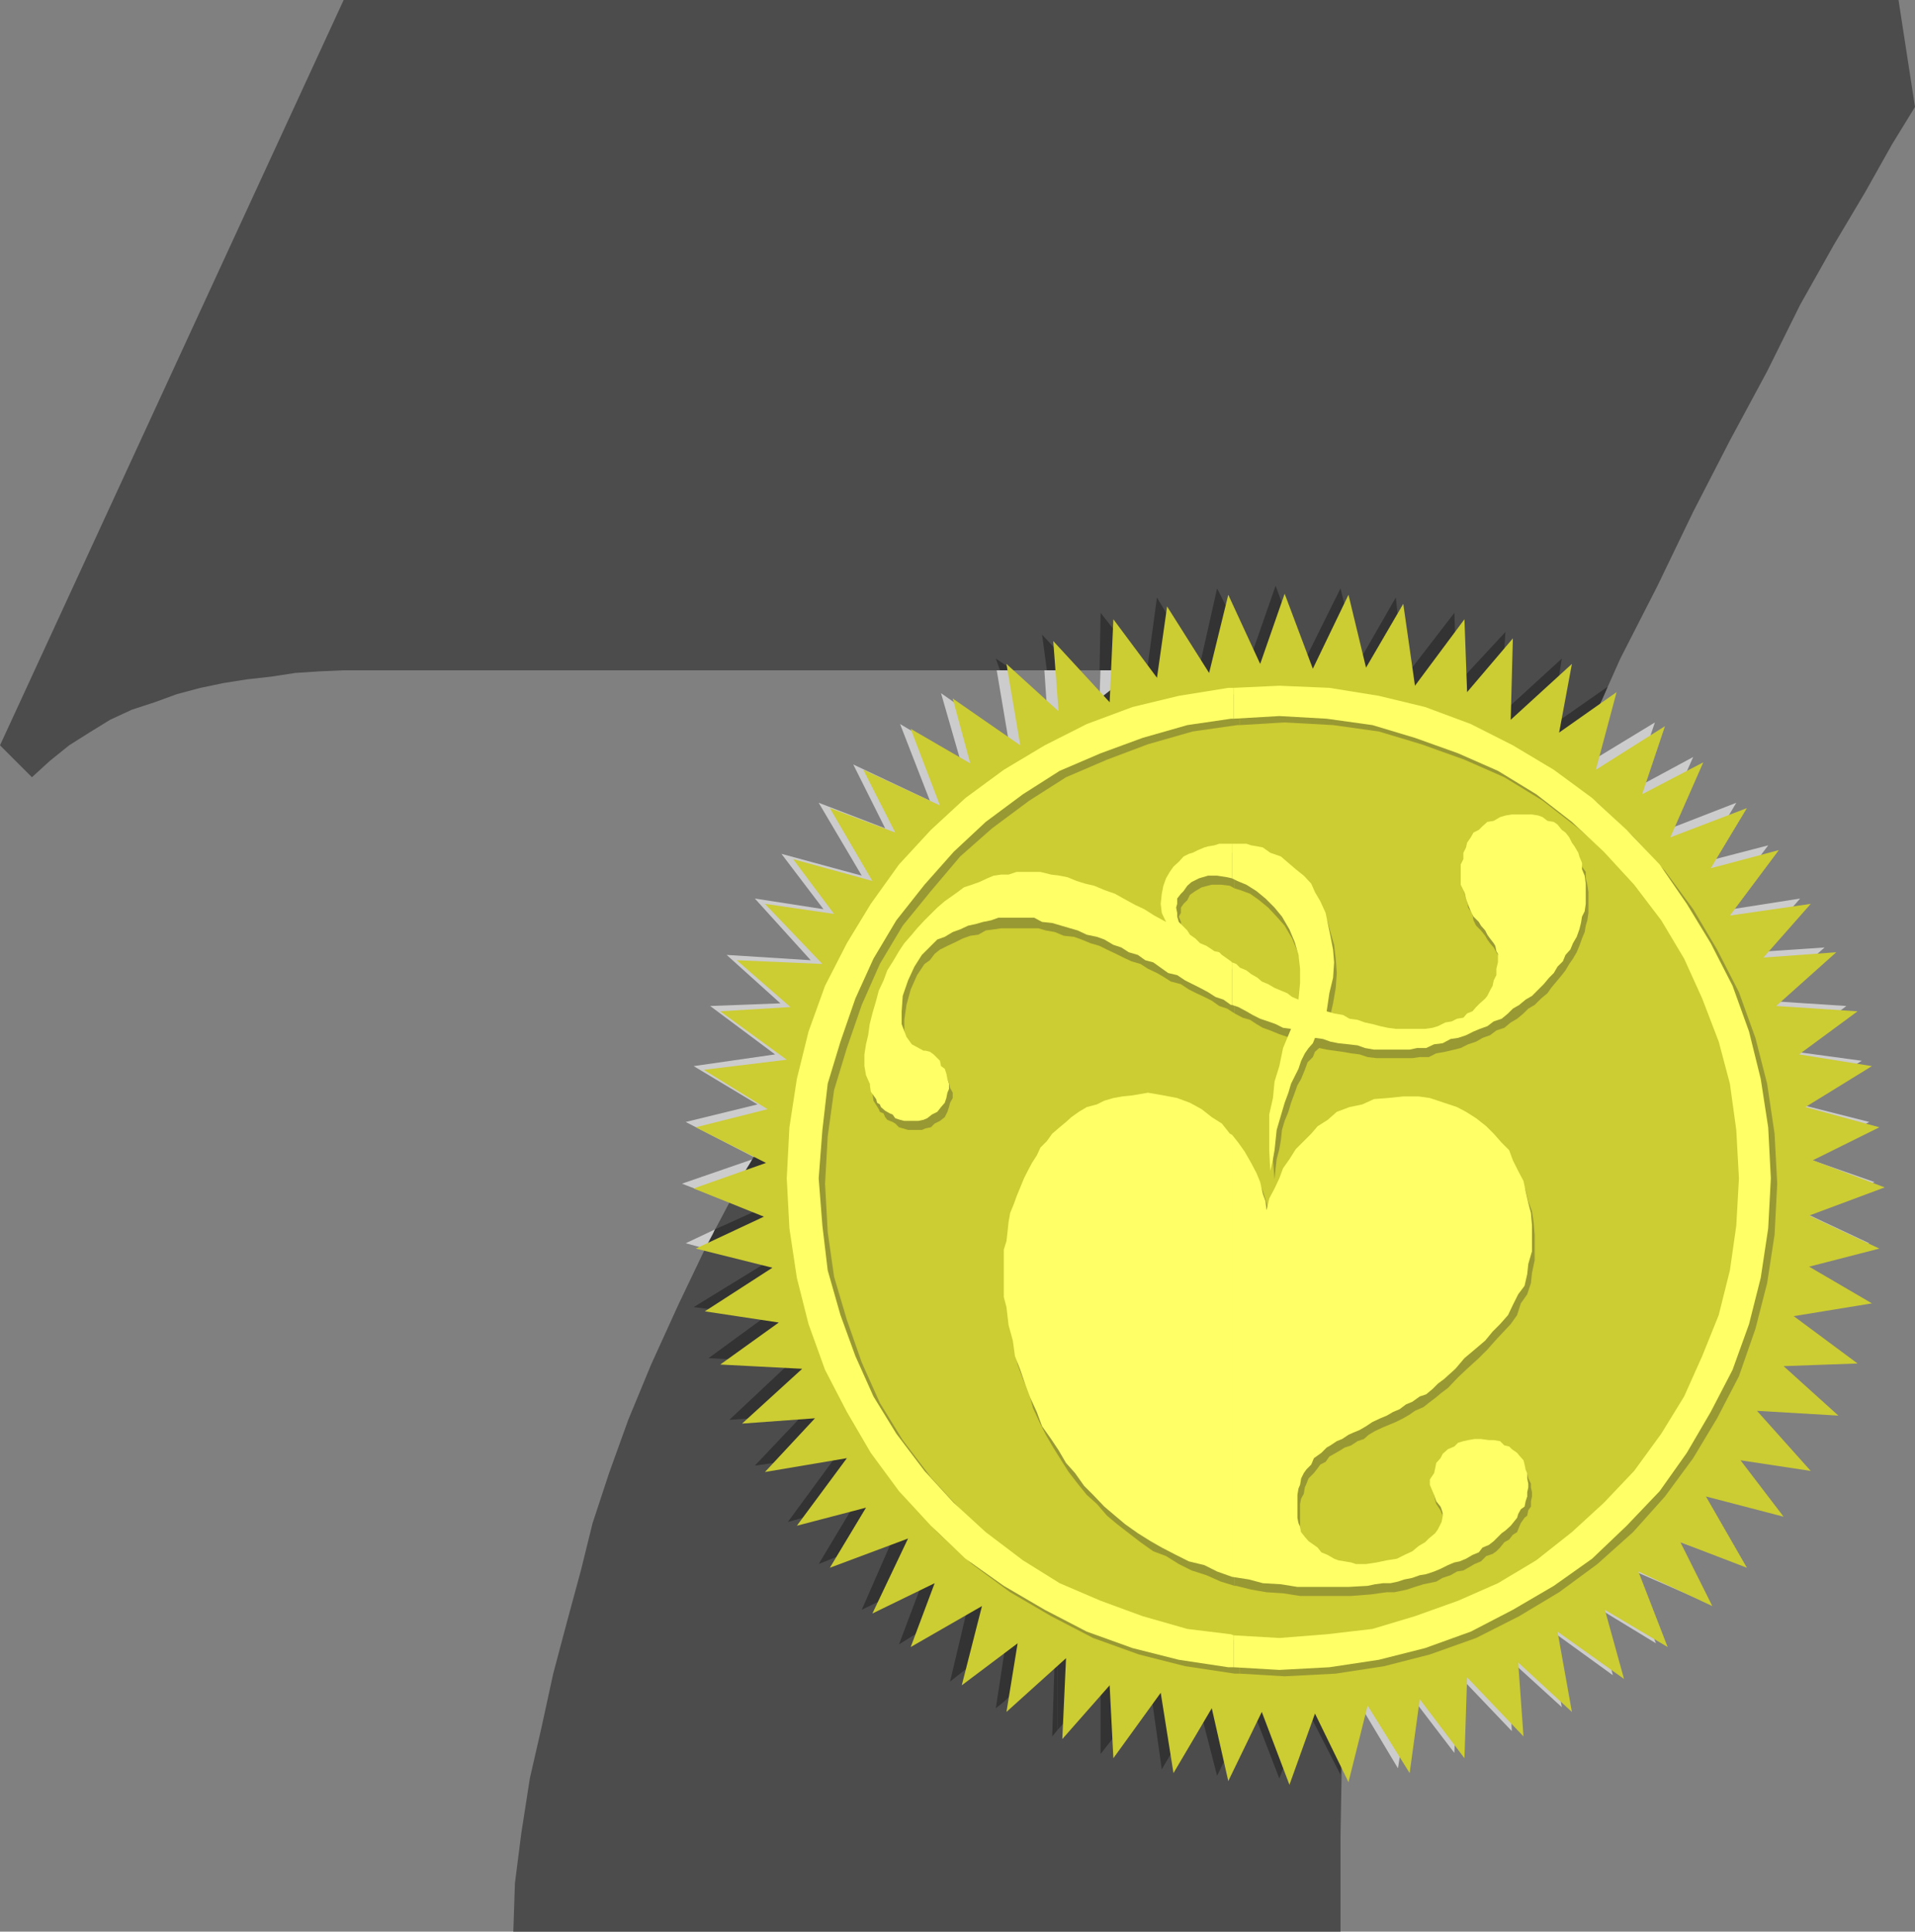<svg xmlns="http://www.w3.org/2000/svg" width="360" height="363.102"><rect width="100%" height="100%" fill="#808080" stroke="none"/><path fill="#ccc" d="m244.602 124.8 6.699-13.898 3.601 13.598 7-11.7L264 127.903l9.402-12.199.5 13.399L282.5 119l-.5 15.602 11.602-10.801L291.203 137l10.5-7.898-3.601 14.601 13-7.902L306.8 148.5l11.5-6.2-6.3 14.2 14.402-5.598-6.699 11.301 12.7-3.3-9.301 12.398 15.3-2.399-8.8 10.098 13.398-.898-11.297 10 15.399 1L336 197.5l14 1.902-12.797 7.899 14.2 3.601-12.7 6.5 13.7 4.801-14.2 5.297 13.2 6.203-13.2 3.598L350 244.1l-14.7 2.399 11.802 8.8-13.899.802 10.5 9.101-15.3-.703 10 11-13.2-1.898 8 10.8L318.5 280.5l7.902 13.203-12.402-4.5 6 11.7-14.2-6.2 5.5 14.2-11.5-7 3.403 13-12.3-8.903 2.699 14.902-10.102-9.199.703 13.7-10.3-10.801-.5 14.898-8.403-11-2.2 13.902-7.597-12.699-3.902 14.399-6-13L240.5 334.8l-5.297-13.899-6.402 12.899-3.2-13.399-7.199 12-2.101-14.902-9.098 12-.5-13.398-8.902 10 .5-15.301L187 320.902l2.402-13-10.8 8.2 3.8-15.2-13.199 8 4.598-12.3-11.801 5.8 6.5-14.199-14.598 5.5 6.899-11.203-12.899 3.602L157 273.3l-15.098 2.7L151 265.902l-13.398.7 11-10.301-15.102-.5 10.8-8.098-13.698-2 12.699-8.101-14.399-3.899 12.7-6-13.399-5.203 13.899-4.797-13.2-6.8 13.5-3.301-12-7.2 15.301-2.199-12.203-9.101 13.203-.5-10.101-9.102 15.8 1-10.5-11.598 12.899 2-7.899-10.402L162 164.602l-8.098-13.7 12.5 4.801-6-12 14.399 6.797-5.598-14.398L180.5 142.8l-3.598-12.5 12.7 8.902L187 123.801l9.8 9.101-.898-13.199 10.801 11.598.5-15.598 8.098 10.797L217.5 113l7.902 12.703 3.399-14.8L235 123.8l4.602-13.2 5 14.2"/><path fill="#4c4c4c" d="m360 20.102-4.297 7-5 8.898-6 10.102-6.3 11.199-6.2 12.5-7 13-6.902 13.402-6.7 13.899-7 13.699-6.199 13.902-6 13.7-5.601 12.5-5.2 12.199-4.101 11.101-3.398 9.297-2.399 8.402L268.102 221l-3.801 17.102-3.399 18-2.902 18-2.598 18.199-1.699 18.199-1.402 17.8-.301 17v17.802H96.5l.3-9.102 1.2-9.398 1.602-10.301 2.199-9.598L104 314.602l2.602-9.801 2.601-9.598 2.2-8.902 3.097-9.399 3.602-10 4.3-10.402 5.098-11.2 5.3-11.097L139 222.5l6.203-11.797 7-11.5 14.399-22.601L174.3 166.3l7.902-9.801 7.7-9.2 8.097-8.097 8.203-7.203 7.7-6H64.601l-4.602.203-4.5.297-4.598.703-4.5.5-4.402.7-4.297.898-4.5 1.199-4.101 1.5-4.301 1.402-4.098 1.899-3.902 2.402-3.8 2.4L9.402 143 6 146.102l-6-6L64.602 0h292.3L360 20.102"/><path fill="#333" d="m188.703 319.902 9.598-9.101-.5 15.601 1-1.199v-187l-3.899 3.899-4.5 5-1.699 1.699v159.3l.5-.199-.5 3.399v8.601m0-8.602-1.5 9.802 1.5-1.2zm0 0"/><path fill="#333" d="m188.703 148.8-3.402 3.802-4.5 5.3-4.598 6-4.8 6.2-4.602 6.3-4.301 6.5-4.297 6.399-4.3 6.8L149.8 203l-4.098 7-3.8 6.703.5.7-.801.3-1.2 1.899-1.199 2.101-1.203 2-.898 2.098 4.8 1.902-7.5 3.399-.402 1-.5.898-.297.703-.703 1.2 11.102 2.699-13.2 8.101 13.598 1.7-10.797 7.898 15.399.8-11.5 10.801 13.898-1-9.098 9.598 15.598-2.2-9.398 12.802L160.8 282.5l-6.899 11.5 14.399-5.797-6.3 14.399 11.602-5.7-4.602 12.2 13.203-8.2-3.601 15.2 10.101-8V148.8m0-22.8h1.7l-1.7-1.2zm0-1.2-1.5-1L188 126h.703v-1.2M198.8 325.203l8.102-9.101v13.601l9.399-12 2.101 14.899 7-12 3.399 13.199 6.402-13.2 5.297 13.7 5.102-13.2 6.398 12.5.8-16.101 1.403-16.598 2.399-16.3 2.601-16.801 2.899-16.301 3.101-16.297 3.399-15.601 3.601-14.7 1.7-6.699 2.597-7.402 2.902-8.7L283 173l4.102-10.098 4.5-10.3 5.101-11 5-11.301.5-1.2-10.601 7.399 2-12.7L282 134.403l1-15.601-9.098 9.8-.5-13.398-9.402 12.2-1.598-15.102-7 12.199L252 110.602l-6.898 13.898-5.301-14.398-4.598 13.199-6.402-12.7-3.399 15.102-7.902-13.402-1.898 13.902-8.7-11-.199 10.797h7.2l-4.602 3.3-5 3.903-4.598 4.297-.902.703v187M198.8 126h3.602l-3.601-3.598zm0 0"/><path fill="#333" d="m198.8 122.402-2.898-3.101.899 6.699h2v-3.598"/><path fill="#cc3" d="m246.8 125.703 6.7-13.902 3.3 13.699 7-12 2.2 15.402 9.3-12.5.5 13.7L284.403 120 284 135.3l11.5-10.5-2.398 12.903 10.8-7.601L300 144.703l13-8.203-4.297 12.8 11.5-6L314 157.403l14.402-5.5-6.8 11.301 12.8-3.402-9.199 12.3 15.2-2.199L331.5 180l13.703-1-11.3 10.102 15.3 1-11 8.101 13.7 2.2-12.5 7.699 13.898 3.8-12.5 6.2 13.5 5.101-14.2 5.297 13.2 6.203-13.2 3.399L351.903 245l-14.699 2.402 12 8.899-13.902.5 10.3 9.3-15.3-.898 10.101 11.297-13.199-2 8.098 10.602-14.598-3.801 7.7 13.402-12.5-4.8 6 12-13.903-6.5 5.5 14.199-11.797-7 3.598 13-12.5-8.899 2.699 15.098-10.098-9.301 1 13.902-10.601-11.101-.5 15.199-8.399-11.098L265 333.301l-7.898-12.7L253.5 335l-6.297-12.898-4.8 13.398-5.2-13.7-6.3 13-3.102-13.698-7.2 12.199-2.398-15.098-8.902 12.297-.7-13.7-8.898 10.102.7-15.199-11.2 10.098 2.098-12.899-10.5 7.899 3.8-14.899-13.398 7.7 4.5-12L164 303.3l6.703-14.098-14.703 5.5 6.8-11.3-13 3.398 9.403-12.7-15.402 2.602 9.402-10.101-13.703 1 11.3-10.301-15.398-.801 11-7.898L132.5 246.5l12.703-8.2-14.402-3.597 12.8-6-13.199-5.3L144 218.601l-13.2-6.7 13.5-3.402-12-7.398 15.602-1.899-12.5-9.101 13.2-.801-10.102-8.8 16.102.703-10.801-11.3 13 1.898-7.7-10.301L164 165.602l-8-13.7 12.3 4.598-6-11.797 14.403 6.7-5.5-14.403 11.2 6.5-3.301-12.2 12.699 8.802-2.598-15.301 9.797 8.902-1-13.203 10.602 11.5.699-15.598 8.199 11L219.402 114l7.899 12.5 3.601-14.7 6 13 4.598-13.198 5.3 14.101"/><path fill="#993" d="M232.102 298.102h.3l2.801.699 2.899.5 3.101.199 3.2.5H254l3.8-.297 1.403-.203 1.5-.2h1.399l1.5-.3.898-.2 1.5-.5 1.602-.5 1-.198L270 297.3l1.203-.7 1.5-.5 1.2-.699 1.199-.199.898-.5 1.203-.703 1.2-.5 1-1 1.199-.398.699-.5.699-.7.8-1 .903-.5.7-.902.8-.5.399-1 .3-.7.7-1 .5-.398.199-1 .5-.699v-1l.199-.902v-.801l-.2-.898v-.7l-.5-1-.198-1-.301-.699-.399-.902-.8-.5-.7-.7-.699-.5-.703-.3-1-.7-1.2-.199h-.698l-1.399-.3H278l-1.2.3-1.198.2-1 .5-.7.5-1.199.5-1 .898-.5 1-.402.703-.5 1-.301 1.2-.398.898v1l.198 1.2.199.703.8 1.2.403 1 .297.398.203.8v.7l-.203.902-.297.5-.203 1-2.598 2.598-1.199.5-1.203 1-1.5.699-1.398.703-1.899.2-1.703.5-2.2.5h-1.898l-1-.5-.902-.2-1.2-.3-1-.2-1.198-.703-.899-.5-1-1-.5-.398-.902-.5-1-1-.5-.899-.2-.8-.5-.903-.199-1v-4.297l.2-1 .5-.902.199-1.2.3-.699.399-1 1-1 .703-.902.5-.7 1-.5.7-1 .898-.5 1.199-.698.8-.5 1.2-.399 1.203-.8 1.2-.403.898-.797 1.2-.703 1.5-.7 1.203-.5 1.2-.5 1.398-.698 1.199-.7 1-.699 1.602-.703 1-.797 1.199-.902 1.199-1 1.203-.899 1.899-2 1.699-1.601 2.199-2 1.602-1.598 1.5-1.703 1.398-1.5 1.5-1.598 1.203-1.699.7-2.203 1.199-1.7.699-2.097.199-1.902.5-2.399v-4.8l-.2-2.399-.3-2-.7-1.902-.5-2.098-.898-2-.699-1.601-1-2.2-1.402-1.402-1.5-1.7-1.399-1.5-1.699-1.398-2.203-1.199-1.598-.703-2.199-1-2.601-.898-2.399-.301h-2.902l-2.899.3-2.601.399-2.2.8-2.398.7-2.203.703-1.898 1.399-1.899 1.199-1.203 1.5-1.398 1.402-1.5 1.5-1.2 1.899L242 221.5l-1 1.703-1 1.899-.7 2.199-.698 1.902-.2-1.703-.3-1.398-.7-2.2-.699-1.699-1-1.902-.902-2.2-1.2-1.601-1.5-1.2v82.802"/><path fill="#993" d="m232.102 215.3-.5-.5-1.2-1.698-2.101-1.399-1.7-1.5-2.398-1.203-2.203-.898-2.598-.5-2.902-.301-2.898.3-2.102.2-1.7.3-1.698.7-1.399.5L205 210l-1.398.703-1.5 1-1.2.899-1.199 1-1.402 1.199-.7 1.402-1.199 1.2-1 1.5-1 1.398-.699 1.402-.5 1.5-.902 1.7-.5 1.597-.7 1.5-.5 1.703-.199 1.899-.5 1.699-.3 1.601-.2 1.7v9.101l.2 1.7.3 1.699.5 1.699.399 2.902.5 2.797 1 2.703 1.199 2.899.703 2.601 1.2 2.598 1.199 2.402 1.398 2.399 1.5 2.398 1.402 2.203 1.7 2.2L204.3 281l1.902 1.703 1.899 2.2L210 286.5l2.203 1.703 2.2 1.7 2.398 1.699 2.402.898 2.399 1.5 2.398 1.203 2.8.899 2.7 1.199 2.602.8v-82.8m0-24.801 1.5.8 1.398.403 1.203.797 1.2.703 1.398.5 1.699.7 1.5.5 1.402.199-1.402 3.601-1 3.399-1 2.8-.2 3.2-.5 3.101v6.7l.302 3.8.199-2.101.199-1.7.5-1.902.3-1.7.2-1.898.5-1.699.703-1.703.5-1.7.7-1.898.5-1.402.699-1.2.699-1.698.5-1.399 1-1 .402-1L248 197l1.402.3 1.399.2 1.5.203L254 198l1.602.203 1.5.5 1.699.2h6.699l1.402-.2h1.7L270 198l1.703-.297 1.7-.402 1.199-.301 1.398-.7 1.5-.5 1.203-.698 1.399-.5 1.199-.899 1.5-.5 1.199-1 1.203-.703 1.2-1 .898-.898 1.199-.7 1.203-1.199 1.2-1 .699-1 1-1.203 1-1.2.699-.898.699-1.199.703-1 .7-1.203.5-1.2.5-1.398.5-1.199.199-1.203.3-1 .2-1.398v-3.899l-.2-1.402-.3-1.2v-1.199l-.7-1-.199-.902-.5-1.2-.703-.698-.5-1-.5-.7-1-.699-.398-1-1-.5-1.2-.203-.699-.7-1-.3-1.203-.2h-3.598l-1.199.2-1.203.3-1.2.7-1.198.203-.7 1-1 .5-.902.7-.5.699-.5 1-.5.898-.398 1v1.203l-.301 1.2V168l.5 1.402.199 1.2.8 1.199.2 1.199.5 1 .902.902.801 1 .399.7.5.699.699.8.5.899.3.5.399 1 .3.402v2l-.3.899V185l-.7 1-.198 1.203-.301.7-.7 1-.5.398-.898 1-.5 1-1 .402-.703.5-.898.7-1.2.3-.8.5-1.2.2-1.402.699-1.2.3-1.398.2h-5.601l-1.399-.2-1.402-.3-1.5-.2-1.398-.5-1.5-.5-1.399-.199L253 192.5l-1.7-.297-1.398-.5.7-3.101.5-2.899.199-2.8-.2-2.7-.3-2.601-.7-2.399-.5-1.902-.898-2-.703-1.899-1-1.699-1.398-1.402-1.5-1.2-1.399-1.199-1.5-1-1.601-.902-1.5-1-1.2-.2-1.199-.3-.703-.2h-2.898v6.7l1 .3 1.898.7 1.703 1.203 1.7 1.399L240 172.3l1.5 1.699 1.402 2.402 1 2.399.7 2.402.5 2.598v2.699l-.5 3.102-1-.5-1.2-.5-1.199-.7-1.203-.5-1.2-.699-.898-.5-1-.5-1.199-.902-.703-.5-1.2-.7-1-.5-.698-.5v7.899"/><path fill="#993" d="M232.102 182.602v-.2l-.899-.5-.8-.699-.7-.5-.902-.203-1.5-1-.899-.5-1.199-.898-1-.801-.5-.7-.902-.699-.5-1L222 174v-.7l-.398-1 .398-.698v-1l.5-.7.703-.699.5-1 1-.703 1.2-.7 1.898-.5h1.699l1.703.2.899.5v-6.7h-2.399l-.902.2-1 .3-1 .2-1.2.5-.699.5-.902.203-.797.7-.902.8-1.2.899-.5 1.199-1 1-.199 1.402-.199 1.7-.5 1.699.5 1.699.399 1.601-1.899-1.199-2.101-1.203-1.7-.7-1.902-1.198-2-.7-1.898-1-1.7-.699-1.601-.5-2-.402-1.598-.801-1.5-.2-1.703-.198-1.598-.301h-4.601l-1.399.3h-1.699l-1.5.2-.902.5-1.5.699-1.399.5-1.402.703-1.2.7-1.5 1-1.198.898-1.399 1-1.203 1.199-1.2 1.203-1.198 1.399-1 1.199-1.399 1.699-1.203 1.5-1 1.602-.898 2.199-1 1.699-1 1.902-.399 2.2-.5 2.101-.703 2.2-.297 1.898L163.5 198l-.297 2.102v2l.297 1.601.5 1.7.203 1.5 1 1.597.2.5.699.3.3.7.399.5 1 .402.5.301.699.7.703.199 1 .3h2.598l.699-.3 1-.2.703-.699 1-.5.899-.703.5-1 .3-.898.2-.801.5-.899v-1l-.5-.902-.2-1-.3-.7-.5-.698-.399-1-1-1-1-.7-.402-.199H174L172.102 198l-1.2-1.5-.902-2.098v-2.699l.402-2.8.801-2.903 1.2-2.7 1.398-2.097 1-.703.902-1.2 1-.8 1.399-.7 1.5-.698 1.398-.7 1.402-.5 1.5-.199 1.399-.8 1.5-.2 1.402-.203h7l1.399.402 1.699.301 1.699.7 1.902.199 1.399.5 1.699.699 1.703.5 1.399.699 1.699.8 1.402.7 1.5.703 1.7.5 1.398.899 1.699.8 1.203.7 1.399.898 1.898.5 1.5 1 1.402.703 1.5.7 1.399.699 1.402 1 1.5.5 1.399.898v-7.898m1 132 8.398.5 9.602-.5 9.101-1.399 8.598-2.203 8.699-3.098 8.102-4.101 7.5-4.5L300.3 294l6.699-6 6-6.7 5.3-7.198 4.5-7.5 4.102-7.899 3.098-8.902 2.203-8.598 1.399-9.101.5-9.602-.5-9.398-1.399-9.399-2.203-8.601-3.098-8.602-4.101-8-4.5-7.598-5.301-7.199-6-6.5-6.7-6.3-7.198-5-7.5-4.602-8.102-4-8.7-3.2-8.597-2.101-9.101-1.5-9.602-.398-8.398.398v5.8l8.398-.5 9.102.5 8.601 1.2 8 2.402 8.098 2.899 7.5 3.3 7.2 4.399 6.703 5.203 6 5.297 5.7 6.5 5.097 6.5 4.3 7.203 3.403 7.7 3.098 8.097 2.101 7.902 1 8.7.7 8.898-.7 9.102-1 8.398-2.101 8.102-3.098 8-3.402 7.601-4.301 7-5.098 7-5.699 6-6 5.5-6.703 5-7.2 4.598-7.5 3.3-8.097 2.899-8 2.203-8.601 1.2-9.102.699-8.398-.5v6"/><path fill="#993" d="m233.102 308.602-.5-.2-8.399-1.199-8.402-2.203-7.7-2.898-7.699-3.301-6.902-4.598-7-5-6-5.5-5.5-6-5.297-7-4.3-7-3.403-7.601-2.797-8-2.402-8.102-1.2-8.398-.5-9.102.5-8.898 1.2-8.7 2.402-7.902 2.797-8.098 3.402-7.699 4.301-7.203 5.297-6.5 5.5-6.5 6-5.297 7-5.203 6.902-4.398 7.7-3.301 7.699-2.899 8.402-2.402 8.399-1.2h.5v-5.8h-1L222.8 132l-8.7 2.102-8.601 3.199-7.898 4-7.7 4.601-7.199 5-6.5 6.301-6.203 6.5-5.098 7.2-4.5 7.597-4.101 8-3.098 8.602-2.203 8.601-1.398 9.399-.5 9.398.5 9.602 1.398 9.101 2.203 8.598 3.098 8.902 4.101 7.899 4.5 7.5L170 281.3l6.203 6.699 6.5 6 7.2 5.3 7.699 4.5 7.898 4.102 8.602 3.098 8.699 2.203 9.3 1.399h1v-6"/><path fill="#ff6" d="m231.902 313.402 8.598.5 9.402-.5 9.301-1.402 8.7-2.2 8.597-3.097 7.902-4.101 7.7-4.5L299.3 293l6.5-6.2 6.199-6.5 5.102-7.198 4.5-7.7 4.101-7.902 3.098-8.598 2.199-8.699 1.402-9.3.5-9.403-.5-9.598-1.402-9.101-2.2-8.899-3.097-8.601-4.101-8-4.5-7.399L312 162.5l-6.2-6.5-6.5-6-7.198-5.297-7.7-4.601-7.902-4-8.598-3.2-8.699-2.101-9.3-1.5-9.403-.399-8.598.399v5.8l8.598-.5 8.902.5 8.598 1.2 8 2.402 8.102 2.899 7.5 3.3 7.199 4.399 6.699 5.199 6 5.602 5.703 6.199 5.098 6.699 4.3 7.203 3.399 7.5 3.102 8.098 2.101 7.902 1.2 8.7.5 9.097-.5 8.902-1.2 8.399-2.101 8.402-3.102 7.7-3.398 7.597-4.301 7-5.098 7-5.703 6-6 5.5-6.7 5.3-7.198 4.302-7.5 3.3-8.102 2.899-8 2.402-8.598 1-8.902.7-8.598-.5v6"/><path fill="#ff6" d="m231.902 307.402-.5-.199-8.199-1-8.402-2.402-7.899-2.899-7.699-3.3-6.902-4.301-7-5.301-6-5.5-5.5-6-5.301-7-4.297-7-3.402-7.598-2.801-7.699-2.398-8.402-1-8.399-.7-8.902.7-9.098 1-8.699 2.398-7.902 2.8-8.098 3.403-7.5L168.5 173l5.3-6.7 5.5-6.198 6-5.602 7-5.2 6.903-4.398 7.7-3.3 7.898-2.899 8.402-2.402 8.2-1.2h.5v-5.8h-1l-9.301 1.5-8.7 2.101-8.601 3.2-7.899 4-7.699 4.601L181.5 150l-6.5 6-6 6.5-5.297 7.402-4.5 7.399-4.101 8-3.102 8.601-2.2 8.899-1.398 9.101-.5 9.598.5 9.402 1.399 9.301 2.199 8.7 3.102 8.597 4.101 7.902 4.5 7.7L169 280.3l6 6.5 6.5 6.199 7.203 5.102 7.7 4.5 7.898 4.101 8.601 3.098 8.7 2.199 9.3 1.402h1v-6"/><path fill="#ff6" d="m231.602 296.402 3.199.5 2.601.7 3.399.199 3.101.5h9.598l3.602-.2 1.398-.3 1.5-.2h1.402l1.399-.3 1.199-.399 1.5-.3 1.402-.5 1.2-.2 1.5-.5 1.199-.5 1.402-.699 1.2-.5 1-.203 1.199-.5 1.199-.7 1.199-.5.703-.898 1.2-.5.898-.699 1.5-1.5.699-.5 1-.902.402-.5.801-1 .2-.7.5-.898.699-.5.199-1 .3-.902v-.801l.2-.898v-.7l-.2-1v-1l-.3-.699-.2-.902-.199-.801-.8-.898-.399-.5-1-.7-.5-.5-.902-.199-.801-.8-1.2-.2h-.898l-1.5-.203h-1.199l-1.203.203-.898.2-1 .3-.7.7-1.199.5-1 .898-.402.8L270 275l-.2 1-.198.902-.801 1.2v1l.5 1.199.3.699.399 1.203.8 1 .2.5.203.7v.699l-.203 1-.7 1.398-.5.703-1.198 1-.7.7-1.199.699-1.203 1-1.5.699-1.398.699-1.899.3-1.902.403-2 .297h-1.899l-.902-.297-1.2-.203-1.198-.2-.801-.3-1.2-.7-1.199-.5-.699-.898-.703-.5-1-.699-.7-.8-.698-.903-.2-1-.3-.7-.2-1V281l.2-1.2.3-.698.2-1.2.5-1 .5-.699.898-.902.5-1.2.703-.5.7-.5 1-1 .699-.398 1.199-.8 1-.403 1.199-.797.902-.402 1.2-.5 1.199-.7 1.199-.8 1.5-.7 1.203-.5 1.2-.699 1.199-.5L264.3 264l1.199-.5 1.402-1 1.2-.398 1.199-1 1-1 1.199-.899 2.102-1.902 1.699-2 1.902-1.598 2-1.703 1.399-1.7 1.398-1.398 1.5-1.699.902-1.902 1-2 1.2-1.598.5-2.203.199-1.898.699-2.399v-4.8l-.2-2.403-.5-1.898-.5-2.2-.398-1.902-1-1.898-1-2-.699-1.899-1.402-1.402-1.5-1.7-1.399-1.398-1.902-1.5-1.898-1.203-1.7-.898-2.402-.801-2.7-.899-2.097-.3H263.8l-2.899.3-2.601.2-2.2 1-2.398.5-2.402.898-1.7 1.5-1.898 1.203-1.203 1.399-2.898 2.898-1.2 1.902-1.199 1.7-.703 1.898-.898 1.902-1 1.899-.5 2.199-.2-1.7-.5-1.398-.5-2.199-.699-1.703-1-1.898L234 216.5l-1.2-1.7-1.198-1.5v83.102m0-83.102-.399-.198-1.5-1.899-1.902-1.203-1.899-1.5-2.199-1.2-2.402-.898-2.598-.5-2.902-.5-2.899.5-1.902.2-1.7.3-1.698.5-1.399.7-1.902.5-1.5.898-1.399 1-1 .902-1.199 1-1.402 1.2-1 1.398-1.2 1.203-.699 1.5-.902 1.399-.797 1.5-.703 1.398-.7 1.703-.698 1.7-.5 1.398-.7 1.699-.3 1.703-.2 1.899-.199 1.699-.5 1.601v8.899l.5 1.902.399 3.399.8 2.898.399 2.902 1 2.598 1 2.902.902 2.399 1.2 2.601 1 2.7 1.699 2.398 1.398 2.102 1.402 2.398 1.7 1.902 1.699 2.399L205.5 281l2.102 2.203 2 1.7 1.898 1.597 2.402 1.703 2.399 1.5 2.101 1.2 2.7 1.398 2.398 1.199 2.902.703 2.399 1.2 2.8 1V213.3"/><path fill="#ff6" d="m231.602 188.902 1.199.399 1.5.8 1.199.7 1.402.699 1.5.5 1.399.5 1.402.703 1.5.2-1.5 3.597-.703 3.402-.898 2.899-.301 3.101-.7 3.098v6.703l.2 3.899.5-2.2.3-1.699.2-1.902.199-1.899.5-1.699.5-1.703.5-1.7.703-1.898.5-1.699.7-1.402.699-1.399.5-1.5.699-1.402.699-1 .8-.898.403-1 1.5.199 1.399.5 1.5.3 1.898.2 1.703.199 1.399.5 1.699.3H265l1.402-.3h1.7l1.5-.7 1.601-.198 1.5-.801 1.399-.2 1.5-.5 1.398-.699 1.203-.5 1.399-.5L280.8 192l1.5-.5 1.199-1 .902-.898 1.2-.7 1.199-1 1.199-.699 2.203-2.203 1-1.2.899-.898.699-1.199 1-1 .5-1.203.902-1 .5-1.2.7-1.198.5-1.399.3-1.203.2-1.2.5-1 .199-1.398v-3.8l-.2-1.5-.5-1.2v-1.199l-.5-1.203-.199-.7-.703-1.198-.5-.7-.5-1-.7-.902-.698-.5-.801-1-.7-.5-1.199-.2-.902-.698-.797-.301-1.203-.2h-3.797l-1.203.2-1 .3-1.2.7-1.198.199-.899.8-.703.7-1 .5-.5.902-.7 1-.198.899-.5 1v1.199l-.5 1v3.8l.699 1.403.3 1.2.399 1.199.5 1.199.5 1 1 1 .402.699.801.902.399.801.5.7.699.898.3.5.2 1 .3.5v1.601l-.3 1.2v1.199l-.5 1-.2 1-.5.902-.5 1-.398.5-1 .899-.703.699-.7.8-1 .399-.698.8-1.2.2-1 .5-1.199.203-1.402.7-1 .3-1.399.2h-5.5l-1.5-.2-1.402-.3-1.5-.403-1.398-.297-1.399-.5-1.5-.203-1.203-.7-1.7-.3-1.398-.398.5-3.399.7-2.902.199-2.899-.2-2.402-.5-2.598-.5-2.402-.398-1.898-1-2.2-1-1.699-.703-1.601-1.398-1.5-1.5-1.2-1.399-1.199L240.8 161l-2-.7-1.399-1-1-.198-1.199-.2-.902-.3h-2.7v6.5l1 .5 1.7.699 1.902 1.199 1.7 1.402 1.699 1.7L241 172.3l1.402 2.402 1 2.399.7 2.398.3 2.602v2.699l-.3 3.101-1.2-.5-.902-.699-2.398-1-1.2-.703-1.199-.5-.8-.7-1.2-.698-.902-.7-1.2-.5-.699-.699-.8-.3v8"/><path fill="#ff6" d="m231.602 180.902-.2-.199-.699-.5-1-.703-.5-.5-.902-.2-1.5-1-1.2-.5-.898-.898-1-.699-.5-.8-1.601-1.602-.301-1v-.7l-.2-1 .2-.699v-1L222 168l.5-.5.703-1 .797-.7 1.402-.698 1.7-.5h1.699l1.902.3.899.2v-6.5h-2.399l-.902.3-1.2.2-.699.199-1.199.5-1 .5-.703.199-1 .5-.898 1-1 .902-.7 1-.699 1.2-.5 1.398-.3 1.5-.2 1.902.2 1.7.8 1.699-2.203-1.2-1.898-1.199-1.7-.8-2.199-1.2-1.601-.902-2-.7-1.899-.8-1.703-.398-1.598-.5-1.699-.7-1.5-.3-1.601-.2-2-.5h-4.5l-1.5.5h-1.399l-1.402.2-1.2.5-1.5.699-1.398.5-1.5.5-1.203.902-1.398 1-1 .7-1.399 1.199L175 171.8l-1.2 1.2-1.398 1.5-1 1.203-1.402 1.598-1 1.5-1 1.699-1.2 1.902-.698 1.899-.899 1.902-.5 1.899L164 190.5l-.5 2-.297 2.102-.402 1.699-.301 1.902v2.2l.3 1.699.7 1.601.203 1.5 1 1.399.2.699.5.3.199.5.8.7.899.5.5.199.5.703.902.297.797.203h2.602l1-.203.699-.297.902-.703 1-.5.7-.898.699-.801.3-.899.2-1 .3-.699v-1l-.3-.902-.2-1-.3-.899-.7-.5-.199-1-.5-.5-.703-.699-.7-.5-.8-.203h-.398l-2.2-1.2-1-1.398-.902-2.402v-2.398l.203-2.899 1-2.902 1.2-2.598 1.398-2.203.699-.7 1.203-1.198 1-1 1.399-.5 1.5-.899 1.398-.5L182 174l1.402-.297 1.399-.402 1.5-.301 1.402-.5h6.7l1.5.8 1.898.2 1.699.5 1.703.5 1.399.402 1.699.801 1.902.399 1.399.5 1.699 1 1.5.5 1.402.898 1.7.5 1.398 1 1.5.402 1.402 1 1.399 1 1.699.399 1.5 1 1.402.699 1.399.703 1.5.797 1.398.902 1.5.5 1.402 1h.2v-8"/></svg>
